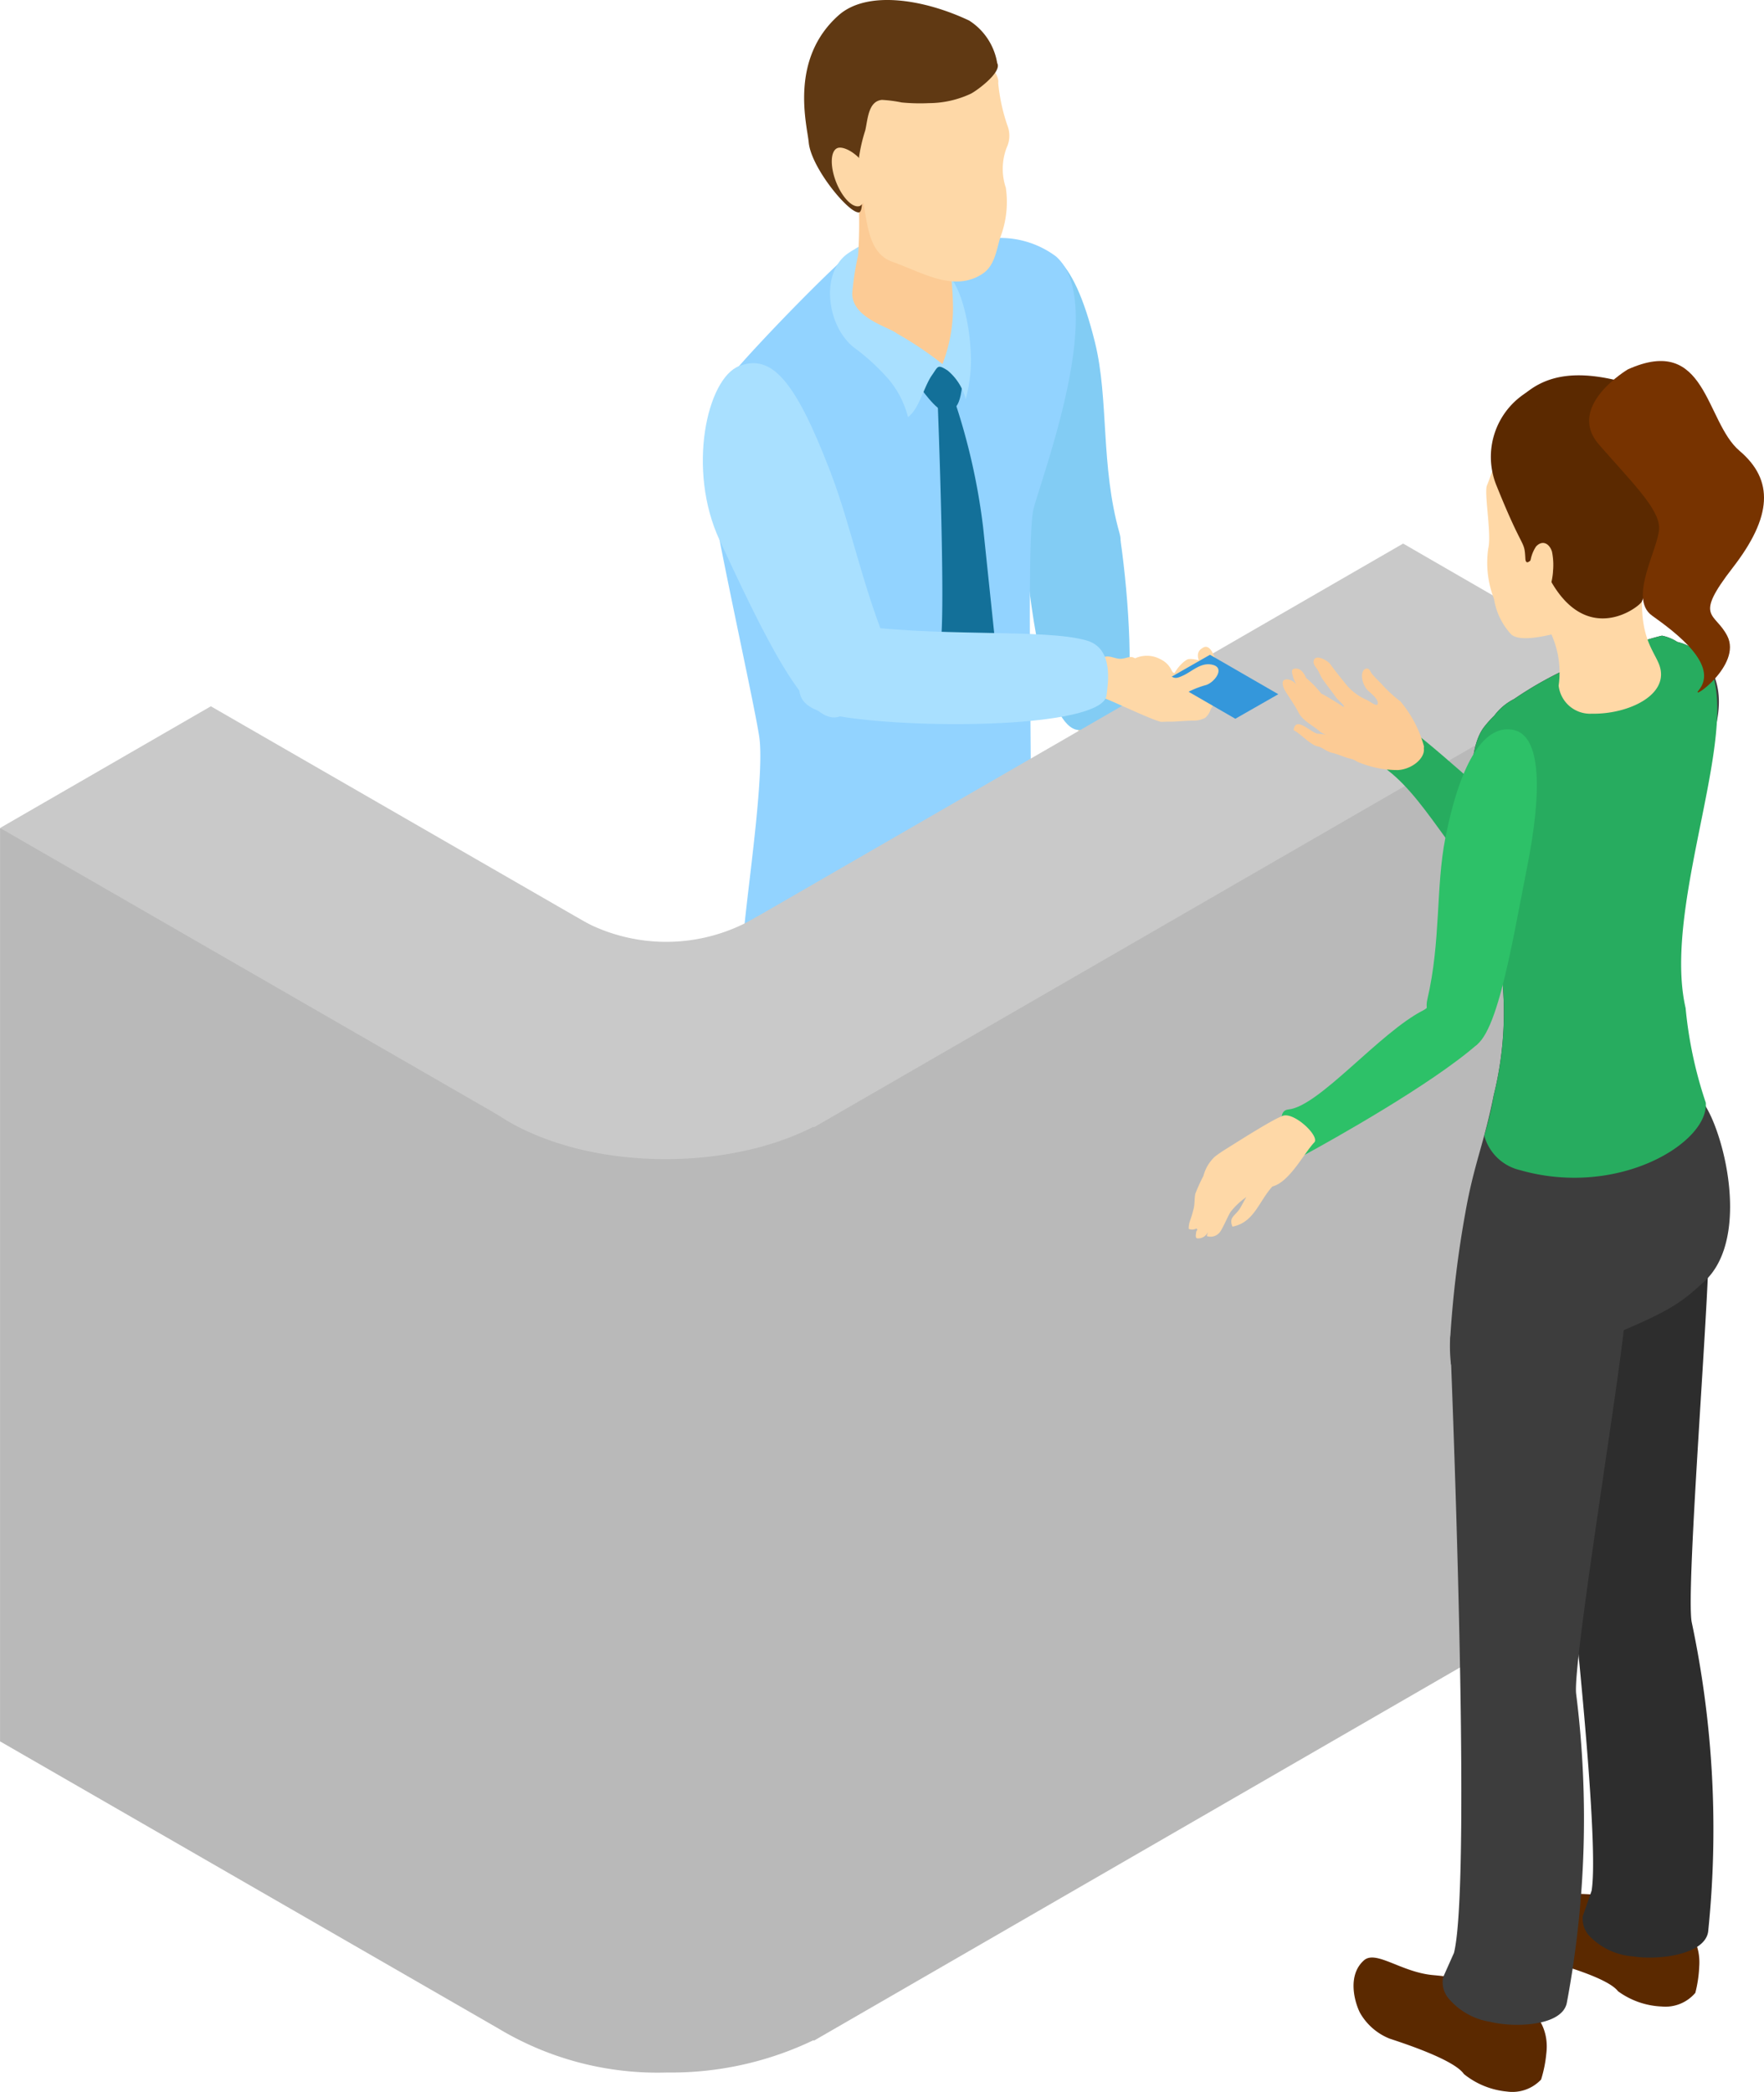 <svg xmlns="http://www.w3.org/2000/svg" width="95.259" height="112.935" viewBox="0 0 95.259 112.935">
  <g id="グループ_4341" data-name="グループ 4341" transform="translate(-10539.896 -3580.394)">
    <g id="グループ_3406" data-name="グループ 3406" transform="translate(10539.896 3580.394)">
      <g id="グループ_3396" data-name="グループ 3396" transform="translate(37.952 0)">
        <path id="パス_8252" data-name="パス 8252" d="M223.945,168.771c-.382.08-1.121,1.115-1.208,1.466-.147.581.239,1.285.2,1.886-.03.449-.06.707.3,1a1.83,1.83,0,0,0,1.031.53c.642.039,1.225-.687,1.508-1.214.412-.763.019-2-.255-2.745a1.221,1.221,0,0,0-.953-.739.988.988,0,0,0-1.144,1.024Z" transform="translate(-202.584 -129.894)" fill="#fed8a7"/>
        <path id="パス_8253" data-name="パス 8253" d="M224.949,172.519a4.727,4.727,0,0,0-.724,1.506c-.125.44-.914,1.044-1.051.294-.105-.573.352-1,.567-1.458.176-.381.163-.456-.064-.767a3.939,3.939,0,0,1-.49-.867,1.941,1.941,0,0,1,.163-1.861c.149-.222.431-.656.709-.708.852-.149.97.87.992,1.481a3.181,3.181,0,0,0,.2,1.08A1.114,1.114,0,0,1,224.949,172.519Z" transform="translate(-202.603 -129.886)" fill="#fed8a7"/>
        <path id="パス_8254" data-name="パス 8254" d="M225.1,168.269a2.327,2.327,0,0,0,.272.964,2.491,2.491,0,0,1,.179.558c.107.651-.776.521-1.215.651a4.129,4.129,0,0,0-.758.3c-.241.128-.328.175-.542-.037-.372-.364-.085-.59-.086-1,0-.271-.2-.62-.109-.89.085-.252.575-.505.807-.6a2.3,2.3,0,0,1,.972-.179c.145.012.639.127.432.37Z" transform="translate(-202.59 -129.849)" fill="#fed8a7"/>
        <g id="グループ_3395" data-name="グループ 3395">
          <path id="パス_8255" data-name="パス 8255" d="M213.571,214.14c-.562.116-.875.868-1.114,1.312a1.833,1.833,0,0,0,.25,2.215c.712.822,2.163.82,2.723,1.38a30.108,30.108,0,0,0,4.331,2.7c.817.439,2.622.49,3.182-.226a2.383,2.383,0,0,0-.093-2.256,22.964,22.964,0,0,1-2.188-2.356,8.093,8.093,0,0,1-1.15-1.267c-.236-.312-1.111-1.83-1.637-1.449Z" transform="translate(-201.949 -132.634)" fill="#1e160d"/>
          <path id="パス_8256" data-name="パス 8256" d="M210.344,178.333c.5,2.554.281,5.141.588,7.725.362,3.065-.245,6.664,1.167,9.517a3.941,3.941,0,0,0,3.522,2.13c.99-.086,3.115-.383,2.974-1.065-.149-.712.418-1.993.385-2.632-.062-1.191-.032-8.307.049-10.6.067-1.873.029-3.034.008-5.108,0,0,.448-3.86-4.051-3.235S210.272,177.964,210.344,178.333Z" transform="translate(-201.836 -130.27)" fill="#414344"/>
          <path id="パス_8257" data-name="パス 8257" d="M211.578,196.407a34.486,34.486,0,0,0,.08-4.8c.021-1.356,7.177.109,7.31,3.387,0,0-1.325,12.766-.389,16.807l.125.675a1.007,1.007,0,0,1-.267,1.042,4.441,4.441,0,0,1-1.611.809,4.133,4.133,0,0,1-3.807-.77C210.863,211.247,210.739,201.95,211.578,196.407Z" transform="translate(-201.882 -131.243)" fill="#414344"/>
          <path id="パス_8258" data-name="パス 8258" d="M203.068,219.475c-.562.116-.876.868-1.115,1.313A1.74,1.74,0,0,0,202.2,223c.292.286,2.16.818,2.72,1.378a30.43,30.43,0,0,0,3.591,2.535,5.113,5.113,0,0,0,1.869.772,2.946,2.946,0,0,0,2.512-.815c.406-.518.432-1.1.092-1.4a27.6,27.6,0,0,1-2.465-2.863,13.4,13.4,0,0,1-1.514-1.632c-.236-.312-1.111-1.83-1.638-1.449Z" transform="translate(-201.313 -132.957)" fill="#1e160d"/>
          <path id="パス_8259" data-name="パス 8259" d="M204.191,181.275c.29,2.588-.452,5.3-.361,7.9.113,3.085-.787,6.622.384,9.583a3.941,3.941,0,0,0,3.335,2.409c.994,0,3.136-.125,3.052-.816-.089-.721.582-1.953.6-2.592.037-1.19.647-8.281.917-10.555a20.934,20.934,0,0,1,1.09-5.376s.521-3.984-4.02-4.012A4.872,4.872,0,0,0,204.191,181.275Z" transform="translate(-201.43 -130.44)" fill="#5f6272"/>
          <path id="パス_8260" data-name="パス 8260" d="M203.053,201.668a34.63,34.63,0,0,0,.474-4.777c.132-1.348,7.372-.663,7.238,2.614,0,0-2.6,13.979-1.994,18.08l.069.682a1.008,1.008,0,0,1-.351,1.019,4.456,4.456,0,0,1-1.672.67,4.135,4.135,0,0,1-3.733-1.078C201.124,216.4,201.763,207.126,203.053,201.668Z" transform="translate(-201.323 -131.553)" fill="#5f6272"/>
          <path id="パス_8261" data-name="パス 8261" d="M217.35,148.889c1.214,4.914,2.878,11.328,4.686,10.882.677-.168,3.146-1.154,2.7-2.717-1.041-3.659-.571-7.246-1.331-10.317-1.216-4.914-2.688-5.47-4.5-5.021S216.133,143.975,217.35,148.889Z" transform="translate(-202.227 -128.252)" fill="#82ccf4"/>
          <path id="パス_8262" data-name="パス 8262" d="M219.841,159.016c.269,3.461,1.188,9.434,2.838,9.588.619.058,2.108.151,2.466-.8.568-1.5.288-6.208-.176-9.432-.1-.7-.624-.909-2.275-1.063S219.669,156.829,219.841,159.016Z" transform="translate(-202.41 -129.194)" fill="#82ccf4"/>
          <path id="パス_8263" data-name="パス 8263" d="M209.732,141.558c-.419.087-4.491,4.189-6.46,6.423-1.444,1.641-1.623,5.513-1.6,6.024.058,1.655,2.332,11.712,2.684,13.953s-.864,9.736-.864,11.25c0,1.406,1.446,3.436,5.583,3.433,2.608,0,9.432-1.279,9.846-5.458.333-3.366-.214-19.685.255-21.5s4.013-11.138,1.213-13.617a5.022,5.022,0,0,0-3.025-1C214.264,141.215,210.253,141.448,209.732,141.558Z" transform="translate(-201.313 -128.22)" fill="#92d3ff"/>
          <path id="パス_8264" data-name="パス 8264" d="M217.355,149.64a17.356,17.356,0,0,1-.206,5.879,50.274,50.274,0,0,0-.935,5.377c-1.606-6.573-1.8-6.809-3.876-10.074a33.038,33.038,0,0,0-2.179-3.056,3.491,3.491,0,0,1-.521-2.8c.43-1.746,1.867-1.625,3.082-1.638a4,4,0,0,1,4.138,3.122S217.178,148.568,217.355,149.64Z" transform="translate(-201.789 -128.356)" fill="#92d3ff"/>
          <path id="パス_8265" data-name="パス 8265" d="M217.244,157.245a34.434,34.434,0,0,0-1.579-6.945l-.868.354s.426,10.974.155,12.812c0,0,1.623,1.016,1.625,1.018.49-.011,1.044-.179,1.265-1.533Z" transform="translate(-202.106 -128.778)" fill="#137099"/>
          <path id="パス_8266" data-name="パス 8266" d="M213.68,149.431s1.028,1.485,1.419,1.386.83.166.979-1.681S214.371,148.061,213.68,149.431Z" transform="translate(-202.038 -128.641)" fill="#137099"/>
          <path id="パス_8267" data-name="パス 8267" d="M214.807,142.927c.931.64,1.33,3.044,1.374,4.052a7.932,7.932,0,0,1-.253,2.8,2.955,2.955,0,0,0-.977-1.547c-.553-.355-.512-.217-.835.239-.449.633-.7,1.844-1.305,2.277a5.1,5.1,0,0,0-1.045-2.04,11.551,11.551,0,0,0-1.752-1.628c-1.559-1.078-2.005-4.1-.431-5.177C212.38,139.982,214.807,142.927,214.807,142.927Z" transform="translate(-201.731 -128.231)" fill="#a9e0ff"/>
          <path id="パス_8268" data-name="パス 8268" d="M202.2,157.821c2.227,4.781,4.75,10.179,6.486,9.51.652-.251,3.413-1.788,2.753-3.346-1.546-3.648-2.092-6.831-3.277-9.907-1.893-4.923-3.17-6.332-4.908-5.662S200.421,154.007,202.2,157.821Z" transform="translate(-201.29 -128.654)" fill="#a9e0ff"/>
          <path id="パス_8269" data-name="パス 8269" d="M210.154,137.857a25.8,25.8,0,0,1,.043,3.952,14.846,14.846,0,0,0-.318,2.057c0,1.329,1.98,1.815,2.4,2.155a19.461,19.461,0,0,1,2.474,1.66,8.478,8.478,0,0,0,.568-3.056,16.759,16.759,0,0,0-.232-2.617c-.288-.829-1.072-1.28-1.072-2.147Z" transform="translate(-201.809 -128.026)" fill="#fccb95"/>
          <path id="パス_8270" data-name="パス 8270" d="M217.756,132a9.922,9.922,0,0,0,.5,2.35,1.5,1.5,0,0,1-.036,1.2,3.2,3.2,0,0,0-.047,2.166,5.354,5.354,0,0,1-.31,2.715c-.2.691-.306,1.5-.935,1.924-1.559,1.041-3.3-.086-4.877-.636s-1.311-2.8-1.795-4.1c-.878-2.337-.23-5.607,2.346-6.624a6.774,6.774,0,0,1,4.228-.227c.412.158,1.22,1.065.839,1.508Z" transform="translate(-201.809 -127.583)" fill="#fed8a7"/>
          <path id="パス_8271" data-name="パス 8271" d="M208.976,128.22c1.523-1.354,4.566-.889,7.047.282a3.371,3.371,0,0,1,1.518,2.3c.274.475-1.08,1.477-1.428,1.653a5.4,5.4,0,0,1-2.264.507,10.246,10.246,0,0,1-1.464-.036,7.19,7.19,0,0,0-1.07-.139c-.744.07-.761,1.06-.9,1.648a8.882,8.882,0,0,0-.333,1.424c-.022.241.38,2.932,0,3-.524.089-2.589-2.395-2.719-3.775C207.279,134.168,206.284,130.612,208.976,128.22Z" transform="translate(-201.642 -127.394)" fill="#603913"/>
          <path id="パス_8272" data-name="パス 8272" d="M208.935,137.728c.337.863.916,1.442,1.293,1.295a1.48,1.48,0,0,0,.456-1.829c-.336-.863-1.294-1.442-1.673-1.295S208.6,136.864,208.935,137.728Z" transform="translate(-201.738 -127.906)" fill="#fed8a7"/>
        </g>
        <path id="パス_8273" data-name="パス 8273" d="M223.682,171.109a.15.15,0,0,1-.092-.039l.035-.157A.7.7,0,0,1,223.682,171.109Z" transform="translate(-202.637 -130.023)" fill="#fccb95"/>
      </g>
      <path id="パス_8274" data-name="パス 8274" d="M223.825,167.249a2.188,2.188,0,0,1,.9.256,2.3,2.3,0,0,0,.523.169c.608.1.49-.724.614-1.135a3.774,3.774,0,0,1,.28-.707c.121-.226.164-.308-.034-.509-.337-.35-.55-.081-.933-.083-.255,0-.58-.189-.833-.105-.238.078-.474.536-.566.754a2.178,2.178,0,0,0-.17.91c.01.137.116.6.345.408Z" transform="translate(-164.686 -129.673)" fill="#fed8a7"/>
      <path id="パス_8275" data-name="パス 8275" d="M248.05,214.924v-49.3l-48.907,18.822h0a.064.064,0,0,1-.013.009l-.969.56a10.121,10.121,0,0,1-7.687.086L160.9,174.407v49.306l26.924,15.509a16.694,16.694,0,0,0,9.1,2.368,17.767,17.767,0,0,0,7.9-1.743l.033.02Z" transform="translate(-160.897 -129.703)" fill="#b9b9b9"/>
      <g id="グループ_3397" data-name="グループ 3397" transform="translate(32.575 29.343)">
        <path id="パス_8276" data-name="パス 8276" d="M206.95,190.137,250.145,165.2l-11.382-6.574-43.2,24.94Z" transform="translate(-195.567 -158.624)" fill="#c9c9c9"/>
      </g>
      <g id="グループ_3398" data-name="グループ 3398" transform="translate(0 38.13)">
        <path id="パス_8277" data-name="パス 8277" d="M188.936,190.7,160.9,174.547l11.383-6.571,28.038,16.153Z" transform="translate(-160.897 -167.976)" fill="#c9c9c9"/>
      </g>
      <path id="パス_8278" data-name="パス 8278" d="M203.339,180.053a9.528,9.528,0,0,1-9.8.024c-4.164,1.083-7.061,3.491-7.052,6.275.015,3.782,5.375,6.826,11.976,6.8s11.941-3.106,11.928-6.887C210.382,183.492,207.49,181.113,203.339,180.053Z" transform="translate(-162.443 -130.575)" fill="#c9c9c9"/>
      <g id="グループ_3405" data-name="グループ 3405" transform="translate(59.445 34.918)">
        <path id="パス_8279" data-name="パス 8279" d="M229.5,165.713c-.039.075.185.234.237.284.254.253.115-.319.379-.08.178.16.367.257.45.492a1.2,1.2,0,0,0,.119.272c.112.179.079.242-.019.443a2.387,2.387,0,0,1-.236.4,2.1,2.1,0,0,0-.317.44.963.963,0,0,1-.3.461,1.335,1.335,0,0,1-.659.148c-.284,0-1.089.066-1.206.057-.162-.009-.326.009-.487.01-.305,0-2.725-1.158-3.034-1.252-.224-.067.917-.208.862-.43a1.377,1.377,0,0,1-.068-.775,2.126,2.126,0,0,1,.646-.888,1.543,1.543,0,0,1,1.568-.017,1.217,1.217,0,0,1,.55.548c.045.079.062.15.159.177a.592.592,0,0,0,.318-.037c.3-.1.969.528.923.168-.013-.1-.09-.189-.023-.283.041-.055.22-.112.189,0,0,.009-.008.019-.009.029Z" transform="translate(-224.179 -164.588)" fill="#fed8a7"/>
        <g id="グループ_3404" data-name="グループ 3404">
          <path id="パス_8280" data-name="パス 8280" d="M230.734,165.315c-.1-.2-.308-.932-.7-.72-.328.178-.378.443-.154.908Z" transform="translate(-224.501 -164.557)" fill="#fed8a7"/>
          <path id="パス_8281" data-name="パス 8281" d="M230.011,165.374c-.237,0,.241.013,0,0-.217-.01-.74-.187-.934-.085-.409.213-.979,1-.776,1.323Z" transform="translate(-224.412 -164.6)" fill="#fed8a7"/>
          <g id="グループ_3403" data-name="グループ 3403" transform="translate(3.576 0.43)">
            <g id="グループ_3402" data-name="グループ 3402">
              <g id="グループ_3401" data-name="グループ 3401">
                <g id="グループ_3400" data-name="グループ 3400">
                  <g id="グループ_3399" data-name="グループ 3399">
                    <path id="パス_8282" data-name="パス 8282" d="M233.979,167.145l-2.32,1.325-3.689-2.13,2.32-1.325Z" transform="translate(-227.97 -165.015)" fill="#3497db"/>
                  </g>
                </g>
              </g>
            </g>
          </g>
          <path id="パス_8283" data-name="パス 8283" d="M228.247,167.433a5.041,5.041,0,0,1,1.589-.758c.464-.131,1.1-.959.313-1.107-.6-.114-1.05.366-1.539.591-.4.185-.479.172-.806-.07a4.183,4.183,0,0,0-.914-.52,2.052,2.052,0,0,0-1.963.166c-.234.155-.693.452-.746.746-.163.9.912,1.024,1.555,1.05a3.406,3.406,0,0,1,1.139.22A1.168,1.168,0,0,0,228.247,167.433Z" transform="translate(-224.164 -164.608)" fill="#fed8a7"/>
        </g>
      </g>
      <path id="パス_8284" data-name="パス 8284" d="M209.66,168.326c4.757.626,13.585.409,13.769-1.239.07-.617.408-2.514-1.06-2.948-2.307-.682-8.3-.132-13.213-.922-1.073-.173-2.015.459-2.2,2.107S206.293,167.882,209.66,168.326Z" transform="translate(-163.672 -129.556)" fill="#a9e0ff"/>
    </g>
    <g id="グループ_3902" data-name="グループ 3902" transform="translate(10604.098 3599.884)">
      <g id="グループ_3899" data-name="グループ 3899" transform="translate(5.005 0)">
        <g id="グループ_3896" data-name="グループ 3896" transform="translate(0 0.776)">
          <g id="グループ_3884" data-name="グループ 3884" transform="translate(11.972 81.194)">
            <path id="パス_9089" data-name="パス 9089" d="M257.877,240.083a6.819,6.819,0,0,1-.21,1.421,2.113,2.113,0,0,1-1.81.739,4.3,4.3,0,0,1-2.367-.826c-.566-.747-3.33-1.5-4.109-1.712a3.2,3.2,0,0,1-1.666-1.317c-.318-.558-.795-1.973.072-2.832.616-.607,2.047.541,3.769.611C255.912,236.338,258.035,237.857,257.877,240.083Z" transform="translate(-247.295 -235.379)" fill="#5b2900"/>
          </g>
          <g id="グループ_3885" data-name="グループ 3885" transform="translate(13.761 45.853)">
            <path id="パス_9090" data-name="パス 9090" d="M257.592,219.249c-.363-1.632,1.062-18.9.9-20.731-.116-1.352-9.39-1.041-9.3,2.237,0,0,3.647,28.868,2.989,32.963l-.478,1.371a1.385,1.385,0,0,0,.395,1.113,3.665,3.665,0,0,0,2.342,1.065c1.272.213,3.861-.07,4.035-1.345A53.893,53.893,0,0,0,257.592,219.249Z" transform="translate(-249.199 -197.765)" fill="#2d2d2d"/>
          </g>
          <g id="グループ_3886" data-name="グループ 3886" transform="translate(3.887 85.419)">
            <path id="パス_9091" data-name="パス 9091" d="M249.1,245.048a6.832,6.832,0,0,1-.282,1.409,2.125,2.125,0,0,1-1.843.649,4.339,4.339,0,0,1-2.325-.945c-.525-.774-3.25-1.659-4.016-1.914a3.2,3.2,0,0,1-1.6-1.4c-.289-.576-.693-2.012.214-2.821.645-.58,2.016.639,3.734.793C247.323,241.209,249.367,242.831,249.1,245.048Z" transform="translate(-238.69 -239.876)" fill="#5b2900"/>
          </g>
          <g id="グループ_3887" data-name="グループ 3887" transform="translate(0 33.158)">
            <path id="パス_9092" data-name="パス 9092" d="M245.147,187.188c-2.454,2.165-7.918,5.213-9.341,5.985-.546.3-1.9-2.349-.887-2.447,1.66-.157,4.924-4.153,7.292-5.356.662-.335,1.2-1.9,2.269-.628Z" transform="translate(-234.553 -184.254)" fill="#2dc168"/>
          </g>
          <g id="グループ_3888" data-name="グループ 3888" transform="translate(8.693 49.579)">
            <path id="パス_9093" data-name="パス 9093" d="M251.021,223.343c-.224-1.656,2.645-18.745,2.643-20.58,0-1.357-9.27-1.827-9.448,1.45,0,0,1.207,29.072.207,33.1l-.59,1.323a1.378,1.378,0,0,0,.3,1.142,3.7,3.7,0,0,0,2.247,1.259c1.251.318,3.853.254,4.132-1.005A53.791,53.791,0,0,0,251.021,223.343Z" transform="translate(-243.805 -201.731)" fill="#3d3d3d"/>
          </g>
          <g id="グループ_3889" data-name="グループ 3889" transform="translate(5.622 19.079)">
            <path id="パス_9094" data-name="パス 9094" d="M247.558,179.308c-3.107-2.312-4.578-6-6.91-7.8-.4-.311.35-2.832,1.351-2.106,1.7,1.239,5.466,4.886,8.758,7.188.718.5.9,1.406.069,2.477S249.754,180.942,247.558,179.308Z" transform="translate(-240.537 -169.27)" fill="#27ac5f"/>
          </g>
          <g id="グループ_3890" data-name="グループ 3890" transform="translate(9.099 14.05)">
            <path id="パス_9095" data-name="パス 9095" d="M258.48,190.224c-1.477-3.666-3.7-1.609-3.952-3.927a30.24,30.24,0,0,1,1.1-8.731c.962-5.526,4.685-9.161,2.395-12.349a2.693,2.693,0,0,0-1.515-.963,2.366,2.366,0,0,0-.828-.337,11.886,11.886,0,0,0-1.144.332,1.816,1.816,0,0,1,.226.057,19.853,19.853,0,0,0-7.067,3.031,3.061,3.061,0,0,0-1.072.9,5.793,5.793,0,0,0-.572.642c-1.6,2.158.119,9.436.79,12.065a18.451,18.451,0,0,1-.245,7.776c-.516,2.6-1.07,3.725-1.531,6.343a57.95,57.95,0,0,0-.82,6.808c0,.041-.007.063-.007.063h0a8.6,8.6,0,0,0,.051,1.331c2.489.849,6.311-.636,7.3-1.028,4.562-1.8,5.086-2.279,6.359-3.435C260.027,196.921,259.456,192.649,258.48,190.224Z" transform="translate(-244.238 -163.917)" fill="#3d3d3d"/>
            <path id="パス_9096" data-name="パス 9096" d="M255.2,164.267c-.036-.108.031.125,0,0Z" transform="translate(-244.899 -163.936)" fill="#3d3d3d"/>
          </g>
          <g id="グループ_3891" data-name="グループ 3891" transform="translate(10.256 14.049)">
            <path id="パス_9097" data-name="パス 9097" d="M255.2,164.267c-.036-.108.031.125,0,0Z" transform="translate(-246.056 -163.935)" fill="#27ac5f"/>
            <path id="パス_9098" data-name="パス 9098" d="M258.121,189.131a22.536,22.536,0,0,1-1.089-5.109c-1.327-5.748,3.358-15.617,1.068-18.8a2.693,2.693,0,0,0-1.515-.963,2.367,2.367,0,0,0-.828-.337,11.893,11.893,0,0,0-1.144.332,1.815,1.815,0,0,1,.226.057,19.852,19.852,0,0,0-7.067,3.031,3.062,3.062,0,0,0-1.072.9,5.8,5.8,0,0,0-.572.642c-1.6,2.158.119,9.436.79,12.065a18.45,18.45,0,0,1-.245,7.776,17.7,17.7,0,0,1-.516,2.184,2.619,2.619,0,0,0,1.935,1.863C253.4,194.288,258.292,191.284,258.121,189.131Z" transform="translate(-245.469 -163.916)" fill="#27ac5f"/>
          </g>
          <g id="グループ_3892" data-name="グループ 3892" transform="translate(7.834 19.106)">
            <path id="パス_9099" data-name="パス 9099" d="M248.3,176.826c-.846,4.253-1.723,9.946-3.225,9.647-.563-.112-2.465-1.227-2.148-2.582.741-3.175.45-6.082.977-8.739.847-4.254,2.16-6.121,3.663-5.823S249.15,172.572,248.3,176.826Z" transform="translate(-242.891 -169.298)" fill="#2dc168"/>
          </g>
          <g id="グループ_3893" data-name="グループ 3893" transform="translate(11.052 2.157)">
            <path id="パス_9100" data-name="パス 9100" d="M247.084,152.485a12.6,12.6,0,0,1-.745,2.6c-.118.548.27,2.626.085,3.365a5.388,5.388,0,0,0,.312,2.718,3.654,3.654,0,0,0,.934,1.923c.712.606,3.392-.319,4.972-.868,1.56-.547,1.219-2.572,1.7-3.865.878-2.339.227-5.607-2.349-6.627a6.793,6.793,0,0,0-4.228-.227c-.412.157.57.539.952.983h-1.637Z" transform="translate(-246.316 -151.259)" fill="#ffd8a6"/>
          </g>
          <g id="グループ_3894" data-name="グループ 3894" transform="translate(14.262 10.005)">
            <path id="パス_9101" data-name="パス 9101" d="M249.732,163.008a5.014,5.014,0,0,1,.7,3.346,1.711,1.711,0,0,0,1.785,1.517c2,.039,4.3-1.045,3.624-2.7-.365-.889-1.319-1.767-.711-5.373C255.32,158.669,249.732,163.008,249.732,163.008Z" transform="translate(-249.732 -159.612)" fill="#ffd8a6"/>
          </g>
          <g id="グループ_3895" data-name="グループ 3895" transform="translate(11.628)">
            <path id="パス_9102" data-name="パス 9102" d="M254.986,149.7c-3.328-1.146-5.529-1.02-7.089.8a4.209,4.209,0,0,0-.932,2.369c-.272.474,1.056.41,1.374,2.329,1.64,9.888,6.265,6.33,6.415,5.975,1.186-2.811,1.979-2.169,2.526-3.859C258.106,154.771,258.247,151.119,254.986,149.7Z" transform="translate(-246.928 -148.964)" fill="#5b2900"/>
          </g>
        </g>
        <path id="パス_9103" data-name="パス 9103" d="M254.319,148.591s-3.361,1.989-1.558,4.056,3.188,3.409,3.247,4.444-1.712,3.842-.382,4.79,3.623,2.68,2.521,4.034c-.505.62,2.352-1.354,1.543-2.935-.669-1.31-1.838-.931.294-3.684s2.236-4.725.368-6.309S258.587,146.665,254.319,148.591Z" transform="translate(-235.621 -148.138)" fill="#730"/>
        <g id="グループ_3897" data-name="グループ 3897" transform="translate(11.272 1.516)">
          <path id="パス_9104" data-name="パス 9104" d="M248.83,149.751a4.1,4.1,0,0,0-1.924,5.261c1.436,3.567,1.482,2.834,1.537,3.886s1.8-2.329,1.8-2.521Z" transform="translate(-246.55 -149.751)" fill="#5b2900"/>
        </g>
        <g id="グループ_3898" data-name="グループ 3898" transform="translate(13.412 9.822)">
          <path id="パス_9105" data-name="パス 9105" d="M248.828,159.941a2.025,2.025,0,0,1,.327-1.155c.338-.368.716-.18.862.268a3.593,3.593,0,0,1,.057,1.06c0,.286-.29,2.37-1.245,1.186v-1.359Z" transform="translate(-248.828 -158.591)" fill="#ffd8a6"/>
        </g>
      </g>
      <g id="グループ_3900" data-name="グループ 3900" transform="translate(5.073 16.008)">
        <path id="パス_9106" data-name="パス 9106" d="M242.249,169.975a6.379,6.379,0,0,0-1.272-2.432,7.2,7.2,0,0,1-1.049-.972c-.158-.154-.318-.318-.46-.479-.117-.127-.145-.341-.321-.321-.215.025-.27.319-.237.5a1.173,1.173,0,0,0,.3.674c.316.277.583.518.541.728-.035.179-.385-.1-.568-.2a2.934,2.934,0,0,1-1.149-.855c-.256-.316-.609-.751-.844-1.084-.141-.2-.832-.587-.9-.171-.031.2.134.337.225.492s.15.33.258.489c.237.337.49.646.728.986.108.156.506.451.408.512,0,0-1.03-.664-1.2-.71a5.507,5.507,0,0,0-.83-.859s-.173-.485-.514-.5c-.285-.015-.272.137-.21.358a1.8,1.8,0,0,0,.224.534.7.7,0,0,0-.51-.31c-.444-.023-.183.512-.112.626.152.246.562.851.69,1.112.237.5.76.71,1.182,1.077a1.066,1.066,0,0,0,.337.169s-.257-.04-.443-.05c-.349-.02-1.211-1.005-1.314-.194.393.2.928.824,1.336.886.171.025.468.281.734.337.306.064.679.246.986.316s.258.133.556.235a5.487,5.487,0,0,0,2.019.381c.767-.044,1.475-.643,1.4-1.171Z" transform="translate(-234.626 -165.175)" fill="#fccb95"/>
      </g>
      <g id="グループ_3901" data-name="グループ 3901" transform="translate(0 40.723)">
        <path id="パス_9107" data-name="パス 9107" d="M236,192.938c.318-.338-1.193-1.758-1.773-1.4-.564.2-2.856,1.678-3,1.761a6.489,6.489,0,0,0-.6.413,2.148,2.148,0,0,0-.614,1.033,9.163,9.163,0,0,0-.441.976c-.056.276-.019.573-.1.839a5.831,5.831,0,0,1-.2.656,1.246,1.246,0,0,0-.054.392.494.494,0,0,0,.419-.021c.1.107-.011.083-.021.225-.008.1-.06.294.072.31a.566.566,0,0,0,.557-.332c0,.068-.05.134-.045.209a.633.633,0,0,0,.749-.287c.119-.171.4-.812.515-1a3.735,3.735,0,0,1,.866-.818c-.1.163-.193.343-.306.545-.262.471-.669.511-.443,1.05,1.17-.23,1.41-1.345,2.155-2.169C234.664,195.079,235.418,193.558,236,192.938Z" transform="translate(-229.227 -191.479)" fill="#fed8a7"/>
      </g>
    </g>
  </g>
</svg>

